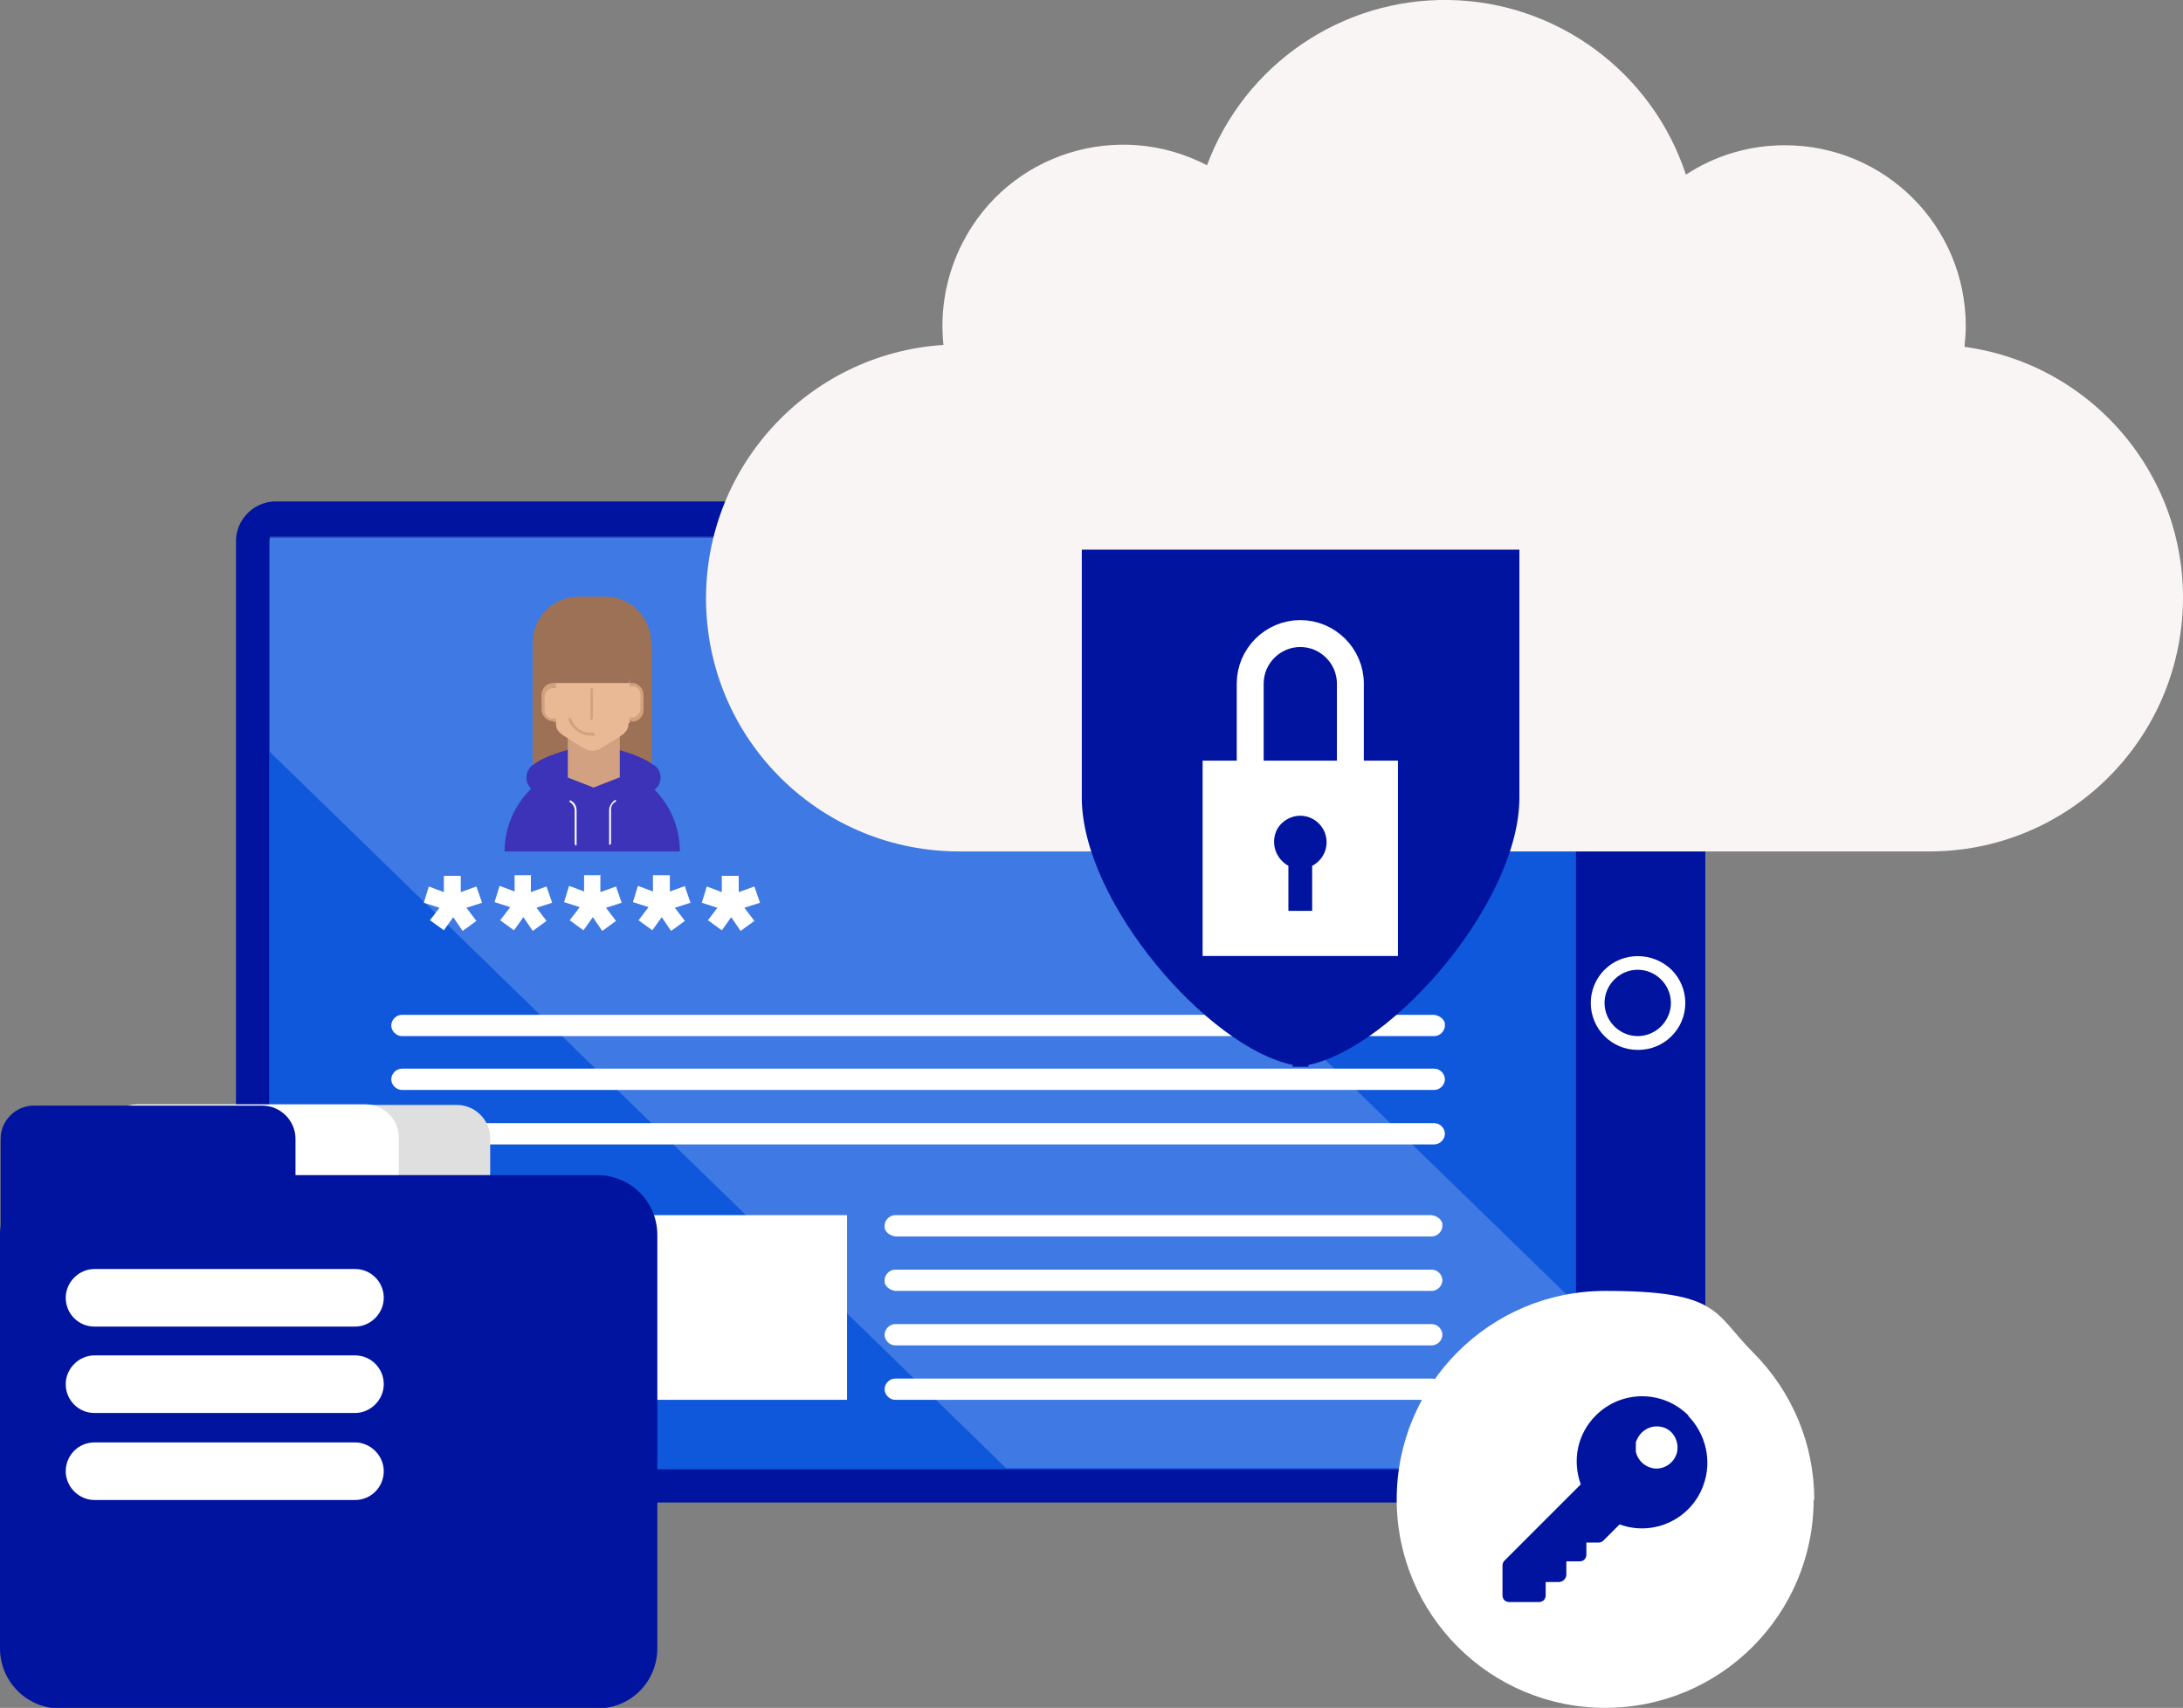 <?xml version="1.0" encoding="UTF-8"?>
<svg xmlns="http://www.w3.org/2000/svg" xmlns:xlink="http://www.w3.org/1999/xlink" xmlns:v="https://vecta.io/nano" version="1.1" viewBox="0 0 348.7 272.8">
  <rect x="0" y="0" width="348.7" height="272.8" fill="#808080" stroke="none"/>
  <defs>
    <style>
      .cls-1, .cls-2 {
        fill: none;
      }

      .cls-3 {
        fill: #dfdfdf;
      }

      .cls-2 {
        stroke: #fff;
        stroke-miterlimit: 10;
        stroke-width: 4.3px;
      }

      .cls-4 {
        fill: #834e2b;
      }

      .cls-5 {
        fill: #0014a0;
      }

      .cls-6 {
        clip-path: url(#clippath-1);
      }

      .cls-7 {
        clip-path: url(#clippath-2);
      }

      .cls-8 {
        fill: #fff;
      }

      .cls-9 {
        fill: #0f58dc;
      }

      .cls-10 {
        opacity: .2;
      }

      .cls-11 {
        fill: #faf5f5;
      }

      .cls-12 {
        fill: #0b00a6;
      }

      .cls-13 {
        fill: #c58963;
      }

      .cls-14 {
        fill: #e4a77b;
      }

      .cls-15 {
        clip-path: url(#clippath);
      }
    </style>
    <clipPath id="clippath">
      <rect class="cls-1" width="348.7" height="272.8"/>
    </clipPath>
    <clipPath id="clippath-1">
      <rect class="cls-1" width="348.7" height="272.8"/>
    </clipPath>
    <clipPath id="clippath-2">
      <rect class="cls-1" x="43.1" y="85.7" width="208.6" height="148.8"/>
    </clipPath>
  </defs>
  <!-- Generator: Adobe Illustrator 28.7.3, SVG Export Plug-In . SVG Version: 1.2.0 Build 164)  -->
  <g>
    <g id="Layer_1">
      <g class="cls-15">
        <g class="cls-6">
          <g>
            <path class="cls-5" d="M37.7,86.6c-.1-3.4,2.6-6.3,6-6.5h222.7c3.4.1,6.1,3,6,6.5v146.9c.1,3.4-2.6,6.3-6,6.5H43.7c-3.4-.1-6.1-3-6-6.5V86.6Z"/>
            <path class="cls-9" d="M43,86.1h208.7v148.3H43V86.1Z"/>
            <path class="cls-8" d="M261.6,167.7c-4.2,0-7.5-3.4-7.5-7.5,0-2,.8-3.9,2.2-5.3,2.9-2.9,7.7-2.9,10.7,0,1.4,1.4,2.2,3.3,2.2,5.3,0,4.2-3.4,7.5-7.5,7.5M261.6,154.9c-2.9,0-5.3,2.4-5.3,5.3s2.4,5.3,5.3,5.3,5.3-2.4,5.3-5.3-2.4-5.3-5.3-5.3"/>
            <path class="cls-9" d="M43.1,234.7h208.6V85.9H43.1v148.8ZM228.7,223.6h-85.7c-.9,0-1.7-.8-1.7-1.7,0-.3,0-.6.2-.8.3-.5.9-.8,1.5-.9h85.7c.9,0,1.7.8,1.7,1.7,0,.9-.8,1.7-1.7,1.7M228.7,214.9h-85.7c-.9,0-1.7-.8-1.7-1.7,0-.3,0-.6.2-.8.3-.5.9-.8,1.5-.9h85.7c.9,0,1.7.8,1.7,1.7,0,.9-.8,1.7-1.7,1.7M228.7,206.2h-85.7c-.9,0-1.7-.8-1.7-1.7,0-.9.8-1.7,1.7-1.7h85.7c.9,0,1.7.8,1.7,1.7,0,.9-.8,1.7-1.7,1.7M228.7,197.5h-85.7c-.9,0-1.7-.8-1.7-1.7,0-.3,0-.6.2-.8.3-.5.9-.8,1.5-.9h85.7c.9,0,1.7.8,1.7,1.7,0,.3,0,.6-.2.8-.3.5-.9.8-1.5.9M113,141.5l2.5.9v-2.6c0,0,2.7,0,2.7,0v2.6c0,0,2.4-.9,2.4-.9l.9,2.6-2.5.8,1.6,2.1-2.2,1.6-1.5-2.2-1.5,2.1-2.2-1.6,1.6-2.1-2.5-.8.8-2.6ZM109.4,147l-2.2,1.6-1.5-2.2-1.5,2.1-2.2-1.6,1.6-2.1-2.5-.8.8-2.6,2.5.9v-2.6c0,0,2.7,0,2.7,0v2.6c0,0,2.4-.9,2.4-.9l.9,2.6-2.5.8,1.6,2.1ZM98.4,141.5l.9,2.6-2.5.8,1.6,2.1-2.2,1.6-1.5-2.2-1.5,2.1-2.2-1.6,1.6-2.1-2.5-.8.8-2.6,2.5.9v-2.6c0,0,2.7,0,2.7,0v2.6c0,0,2.4-.9,2.4-.9ZM87.3,141.5l.9,2.6-2.5.8,1.6,2.1-2.2,1.6-1.5-2.2-1.5,2.1-2.2-1.6,1.6-2.1-2.5-.8.8-2.6,2.5.9v-2.6c0,0,2.7,0,2.7,0v2.6c0,0,2.4-.9,2.4-.9ZM68.7,141.5l2.5.9v-2.6c0,0,2.7,0,2.7,0v2.6c0,0,2.4-.9,2.4-.9l.9,2.6-2.5.8,1.6,2.1-2.2,1.6-1.5-2.2-1.5,2.1-2.2-1.6,1.6-2.1-2.5-.8.8-2.6ZM64.2,162.1h164.9c.9,0,1.7.8,1.7,1.7,0,.9-.8,1.7-1.7,1.7H64.2c-.9,0-1.7-.8-1.7-1.7,0-.9.8-1.7,1.7-1.7h0M64.2,170.7h164.9c.9,0,1.7.8,1.7,1.7,0,.9-.8,1.7-1.7,1.7H64.2c-.9,0-1.7-.8-1.7-1.7,0-.9.8-1.7,1.7-1.7h0M64.2,179.4h164.9c.9,0,1.7.8,1.7,1.7,0,.9-.8,1.7-1.7,1.7H64.2c-.9,0-1.7-.8-1.7-1.7,0-.9.8-1.7,1.7-1.7h0M62.5,194.1h72.8v29.5H62.5v-29.5Z"/>
            <g>
              <path id="C" class="cls-8" d="M64.2,165.5h164.9c.9,0,1.7-.8,1.7-1.7,0-.3,0-.6-.2-.8-.3-.5-.9-.8-1.5-.9H64.2c-.9,0-1.7.8-1.7,1.7,0,.9.8,1.7,1.7,1.7"/>
              <path class="cls-8" d="M64.2,174.1h164.9c.9,0,1.7-.8,1.7-1.7,0-.9-.8-1.7-1.7-1.7H64.2c-.9,0-1.7.8-1.7,1.7,0,.9.8,1.7,1.7,1.7M64.2,182.8h164.9c.9,0,1.7-.8,1.7-1.7,0-.9-.8-1.7-1.7-1.7H64.2c-.9,0-1.7.8-1.7,1.7,0,.9.8,1.7,1.7,1.7h0"/>
              <path id="D" class="cls-8" d="M228.7,194.1h-85.7c-.9,0-1.7.8-1.7,1.7,0,.3,0,.6.2.8.3.5.9.8,1.5.9h85.7c.9,0,1.7-.8,1.7-1.7,0-.3,0-.6-.2-.8-.3-.5-.9-.8-1.5-.9"/>
              <path id="E" class="cls-8" d="M228.7,202.8h-85.7c-.9,0-1.7.8-1.7,1.7,0,.3,0,.6.2.8.3.5.9.8,1.5.9h85.7c.9,0,1.7-.8,1.7-1.7,0-.9-.8-1.7-1.7-1.7"/>
              <path class="cls-8" d="M228.7,211.5h-85.7c-.9,0-1.7.8-1.7,1.7,0,.9.8,1.7,1.7,1.7h85.7c.9,0,1.7-.8,1.7-1.7,0-.9-.8-1.7-1.7-1.7h0M228.7,220.2h-85.7c-.9,0-1.7.8-1.7,1.7,0,.9.8,1.7,1.7,1.7h85.7c.9,0,1.7-.8,1.7-1.7,0-.9-.8-1.7-1.7-1.7M62.5,194.1h72.8v29.5H62.5v-29.5ZM68.7,147l2.2,1.6,1.5-2.1,1.5,2.2,2.2-1.6-1.6-2.1,2.5-.8-.9-2.6-2.5.9v-2.6c0,0-2.7,0-2.7,0v2.6c0,0-2.4-.9-2.4-.9l-.8,2.6,2.5.8-1.6,2.1Z"/>
              <path id="F" class="cls-8" d="M84.9,139.8h-2.7v2.6c0,0-2.4-.9-2.4-.9l-.8,2.6,2.5.8-1.6,2.1,2.2,1.6,1.5-2.1,1.5,2.2,2.2-1.6-1.6-2.1,2.5-.8-.9-2.6-2.5.9v-2.6Z"/>
              <path class="cls-8" d="M96,139.8h-2.7v2.6c0,0-2.4-.9-2.4-.9l-.8,2.6,2.5.8-1.6,2.1,2.2,1.6,1.5-2.1,1.5,2.2,2.2-1.6-1.6-2.1,2.5-.8-.9-2.6-2.5.9v-2.6ZM109.5,141.5l-2.5.9v-2.6c0,0-2.7,0-2.7,0v2.6c0,0-2.4-.9-2.4-.9l-.8,2.6,2.5.8-1.6,2.1,2.2,1.6,1.5-2.1,1.5,2.2,2.2-1.6-1.6-2.1,2.5-.8-.9-2.6ZM113.1,147l2.2,1.6,1.5-2.1,1.5,2.2,2.2-1.6-1.6-2.1,2.5-.8-.9-2.6-2.5.9v-2.6c0,0-2.7,0-2.7,0v2.6c0,0-2.4-.9-2.4-.9l-.8,2.6,2.5.8-1.6,2.1Z"/>
            </g>
            <g>
              <path class="cls-4" d="M88.8,125.6s0,0-.1,0c-2.2-1.1-3.5-3.5-3.5-7v-4.8c0,0,.1-4.8.1-4.8,0-.1.1-.2.3-.2.1,0,.2.1.3.2v4.8c0,0-.1,4.8-.1,4.8,0,3.2,1.1,5.6,3.2,6.5.1,0,.2.2.1.3s-.1.2-.3.2"/>
              <path class="cls-4" d="M104.1,102.6v26h-19v-26c0-4,3.3-7.3,7.3-7.3h4.3c4,0,7.3,3.3,7.3,7.3"/>
            </g>
            <g>
              <path class="cls-12" d="M108.6,136c0-7.7-6.2-14-14-14-2.5,0-4.9.6-7,1.9-4.3,2.5-7,7.1-7,12.1h27.9Z"/>
              <path class="cls-12" d="M104.4,122.2c-3-2.3-9.6-3.3-9.6-3.3v3.5c0,0-.1-3.5-.1-3.5,0,0-6.6,1-9.6,3.3-.7.5-1.1,1.4-1,2.3s.7,1.6,1.5,2l9,4h0c0,.1.2,0,.2,0h.2c0,0,0,0,0,0l9-4c.8-.4,1.4-1.1,1.5-2s-.3-1.8-1-2.3"/>
            </g>
            <path class="cls-14" d="M99.4,111c0-.9.7-1.6,1.6-1.6s1.6.7,1.6,1.6v2.3c0,.9-.7,1.6-1.6,1.6-.3,0-.6,0-.8-.2-.5-.3-.8-.8-.8-1.4"/>
            <path class="cls-13" d="M101.1,115.2c-1,0-1.9-.8-1.9-1.9,0-.1.1-.3.2-.3,0,0,.1,0,.1,0,0,0,.1.1.1.2,0,.8.6,1.4,1.3,1.4.3,0,.5,0,.7-.2.4-.3.7-.7.7-1.2v-2.3c0-.7-.6-1.3-1.4-1.3-.7,0-1.4.6-1.4,1.3,0,.1-.1.3-.2.3,0,0-.1,0-.1,0,0,0-.1-.1-.1-.2,0-1,.8-1.9,1.8-1.9.4,0,.7,0,1,.3.6.3.9,1,.9,1.7v2.3c0,1-.8,1.9-1.9,1.9"/>
            <path class="cls-14" d="M90,111c0-.9-.7-1.6-1.6-1.6s-1.6.7-1.6,1.6v2.3c0,.9.7,1.6,1.6,1.6.3,0,.6,0,.8-.2.5-.3.8-.8.8-1.4"/>
            <g>
              <path class="cls-13" d="M88.4,115.2c-1,0-1.9-.8-1.9-1.9v-2.3c0-1,.8-1.9,1.8-1.9.4,0,.7,0,1,.3.6.3.9,1,.9,1.7,0,.1-.1.3-.2.3,0,0-.1,0-.1,0,0,0-.1-.1-.1-.2,0-.7-.6-1.3-1.4-1.3-.7,0-1.4.6-1.4,1.3v2.3c0,.7.6,1.3,1.4,1.3.7,0,1.4-.6,1.4-1.3,0-.1.1-.3.2-.3,0,0,.1,0,.1,0,0,0,.1.1.1.2,0,1-.8,1.9-1.9,1.9"/>
              <path class="cls-13" d="M98.9,124.2l-4.1,1.6-4.1-1.6v-11.1h8.3v11.1Z"/>
            </g>
            <path class="cls-14" d="M100.6,115.5v-11.8c-.3-3.1-2.8-5.4-5.9-5.4s-5.7,2.4-5.9,5.4v11.8c0,.6.2,1.2.7,1.6,0,0,.2.1.2.2l3.5,2.2c.1,0,.3.1.4.2.6.3,1.4.3,2,0,.2,0,.3-.1.4-.2,1.2-.7,2.4-1.4,3.5-2.2,0,0,.2-.1.2-.2.5-.4.7-1,.7-1.6"/>
            <path class="cls-13" d="M94.6,115.1c-.1,0-.3-.1-.3-.3v-4.6c0-.1.1-.3.2-.3,0,0,.1,0,.1,0,0,0,.1.1.1.2v4.6c0,.1-.1.3-.3.3"/>
            <path class="cls-4" d="M100.5,109.1h-11.7l-1-5,3.3-6.2,7.4-1.2,3.6,4.8-1.6,7.6Z"/>
            <path class="cls-13" d="M94.7,117.5c-1.7.1-3.3-.9-3.9-2.5,0-.1,0-.3.2-.3.1,0,.3,0,.3.2.5,1.4,1.9,2.3,3.4,2.1.1,0,.3.1.3.3,0,.1-.1.3-.3.3"/>
            <path class="cls-8" d="M92,135c0,0-.2,0-.2-.2v-5.4c0-.5-.3-1-.8-1.3,0,0-.1-.1,0-.2s.1-.1.2,0c.6.3.9.9.9,1.6v5.4c0,0,0,.2-.2.2M97.5,135c0,0-.2,0-.2-.2v-5.4c0-.6.4-1.2.9-1.6,0,0,.2,0,.2,0s0,.2,0,.2c-.5.3-.8.7-.8,1.3v5.4c0,0,0,.2-.2.2"/>
            <g class="cls-10">
              <g class="cls-7">
                <path class="cls-8" d="M251.7,234.5v-26.3l-126-122.5H43.1v34.4l117.6,114.4h91Z"/>
              </g>
            </g>
            <g>
              <path class="cls-11" d="M201.6,142.8c1.1,1.6,2.4,2.9,4,4,3.3-2.2,5.5-5.6,6.4-9.5.2-.7.3-1.5.3-2.2h0c-2.2,4-6.1,6.8-10.7,7.7M210.6,133.7c-.7-.3-1.4-.5-2.1-.7-.9-.2-1.8-.3-2.7-.3h-.4c-.9,0-1.8.1-2.7.3-1.3.3-2.6.8-3.8,1.4v.2s0,0,0,0v.4c0,.8.1,1.5.3,2.2.2,1.2.6,2.4,1.2,3.5,4.3-.6,8.1-3.2,10.1-7.1"/>
              <path class="cls-11" d="M313.8,55.4c.1-1.1.2-2.2.2-3.3,0-16-12.9-28.9-28.9-28.9-5.6,0-11.1,1.6-15.8,4.7C263.9,11.5,248.7.3,231.5,0c-17.2-.3-32.7,10.3-38.7,26.4-14.2-7.4-31.7-1.9-39,12.3-2.6,5-3.7,10.7-3.1,16.4-21.8,1.4-38.6,19.9-37.9,41.8s18.7,39.2,40.6,39.1h154.8c21.3,0,38.9-16.5,40.4-37.7s-13.7-40-34.8-42.9Z"/>
            </g>
            <path class="cls-5" d="M211.5,87.8h-38.7v39.6c0,16.6,20.1,39.9,33.7,42.7v.3c.8,0,1.7,0,2.5,0v-.3c13.6-2.8,33.7-26.1,33.7-42.7v-39.6h-31.2Z"/>
            <path class="cls-8" d="M192.1,121.5h31.2v31.2h-31.2v-31.2Z"/>
            <path class="cls-2" d="M215.7,130.3c0,4.4-3.6,8-8,8s-8-3.6-8-8v-21.1c0-4.4,3.6-8,8-8s8,3.6,8,8v21.1Z"/>
            <path class="cls-5" d="M211.9,134.5c0-2.3-1.9-4.2-4.2-4.2-1.8,0-3.5,1.2-4,2.9-.6,2,.3,4.1,2.1,5.1v7.2h3.8v-7.2c1.4-.7,2.3-2.2,2.3-3.7"/>
            <path class="cls-3" d="M78.3,256.3c0,2.9-2.4,5.3-5.3,5.3h-36.5c-2.9,0-5.3-2.4-5.3-5.3,0,0,0,0,0,0v-74.5c0-2.9,2.4-5.3,5.3-5.3h36.5c2.9,0,5.3,2.4,5.3,5.3v74.5Z"/>
            <path class="cls-8" d="M63.7,256.3c0,1.4-.6,2.7-1.5,3.7s-2.3,1.5-3.7,1.5H21.9c-2.9,0-5.3-2.4-5.3-5.3,0,0,0,0,0,0v-74.5c0-2.9,2.4-5.3,5.3-5.3h36.5c2.9,0,5.3,2.4,5.3,5.3v74.5Z"/>
            <g>
              <path class="cls-5" d="M9.6,187.7h85.8c2.5,0,5,1,6.8,2.8s2.8,4.2,2.8,6.8v66c0,2.5-1,5-2.8,6.8s-4.2,2.8-6.8,2.8H9.6c-5.3,0-9.6-4.3-9.6-9.6v-66c0-5.3,4.3-9.6,9.6-9.6h0Z"/>
              <path class="cls-5" d="M47,256.3c0,2.9-2.4,5.3-5.3,5.3H5.3c-1.4,0-2.7-.6-3.7-1.5s-1.5-2.3-1.5-3.7v-74.5c0-2.9,2.4-5.3,5.3-5.3h36.5c2.9,0,5.3,2.4,5.3,5.3v74.5Z"/>
            </g>
            <g>
              <path id="G" class="cls-8" d="M56.8,211.9H15.1c-2.6,0-4.6-2.1-4.6-4.6s2.1-4.6,4.6-4.6h41.6c2.6,0,4.6,2.1,4.6,4.6s-2.1,4.6-4.6,4.6"/>
              <path class="cls-8" d="M56.8,225.7H15.1c-2.6,0-4.6-2.1-4.6-4.6s2.1-4.6,4.6-4.6h41.6c2.6,0,4.6,2.1,4.6,4.6s-2.1,4.6-4.6,4.6M56.8,239.6H15.1c-2.5,0-4.6-2.1-4.6-4.6,0-2.5,2-4.6,4.6-4.6h41.6c2.5,0,4.6,2.1,4.6,4.6,0,2.5-2,4.6-4.6,4.6M289.7,239.5c0,18.4-14.9,33.3-33.3,33.3s-33.3-14.9-33.3-33.3,14.9-33.3,33.3-33.3,17.3,3.5,23.6,9.8,9.8,14.7,9.8,23.6"/>
            </g>
            <path class="cls-5" d="M269.7,226.1c-4.1-4.1-10.7-4.1-14.8,0-2.9,2.9-3.8,7.1-2.4,11l-12.2,12.2c-.2.2-.3.5-.3.8v4.7c0,.3.1.6.3.8s.5.3.8.3h4.7c.3,0,.6-.1.8-.3s.3-.5.3-.8v-2.1h2.1c.6,0,1.2-.5,1.2-1.2v-2.1h2.1c.3,0,.6-.1.8-.3s.3-.5.3-.8v-1.9h1.9c.3,0,.6-.1.8-.3l2.6-2.6c5.5,2,11.5-.9,13.4-6.3,1.4-3.8.4-8.1-2.4-11M267.9,231.9c-.4,1.8-2.2,3-4,2.6-1.3-.3-2.3-1.3-2.6-2.6,0-.5,0-.9,0-1.4,0-.3.2-.6.3-.8.8-1.5,2.5-2.2,4.1-1.7s2.5,2.2,2.2,3.9"/>
          </g>
        </g>
      </g>
    </g>
  </g>
</svg>